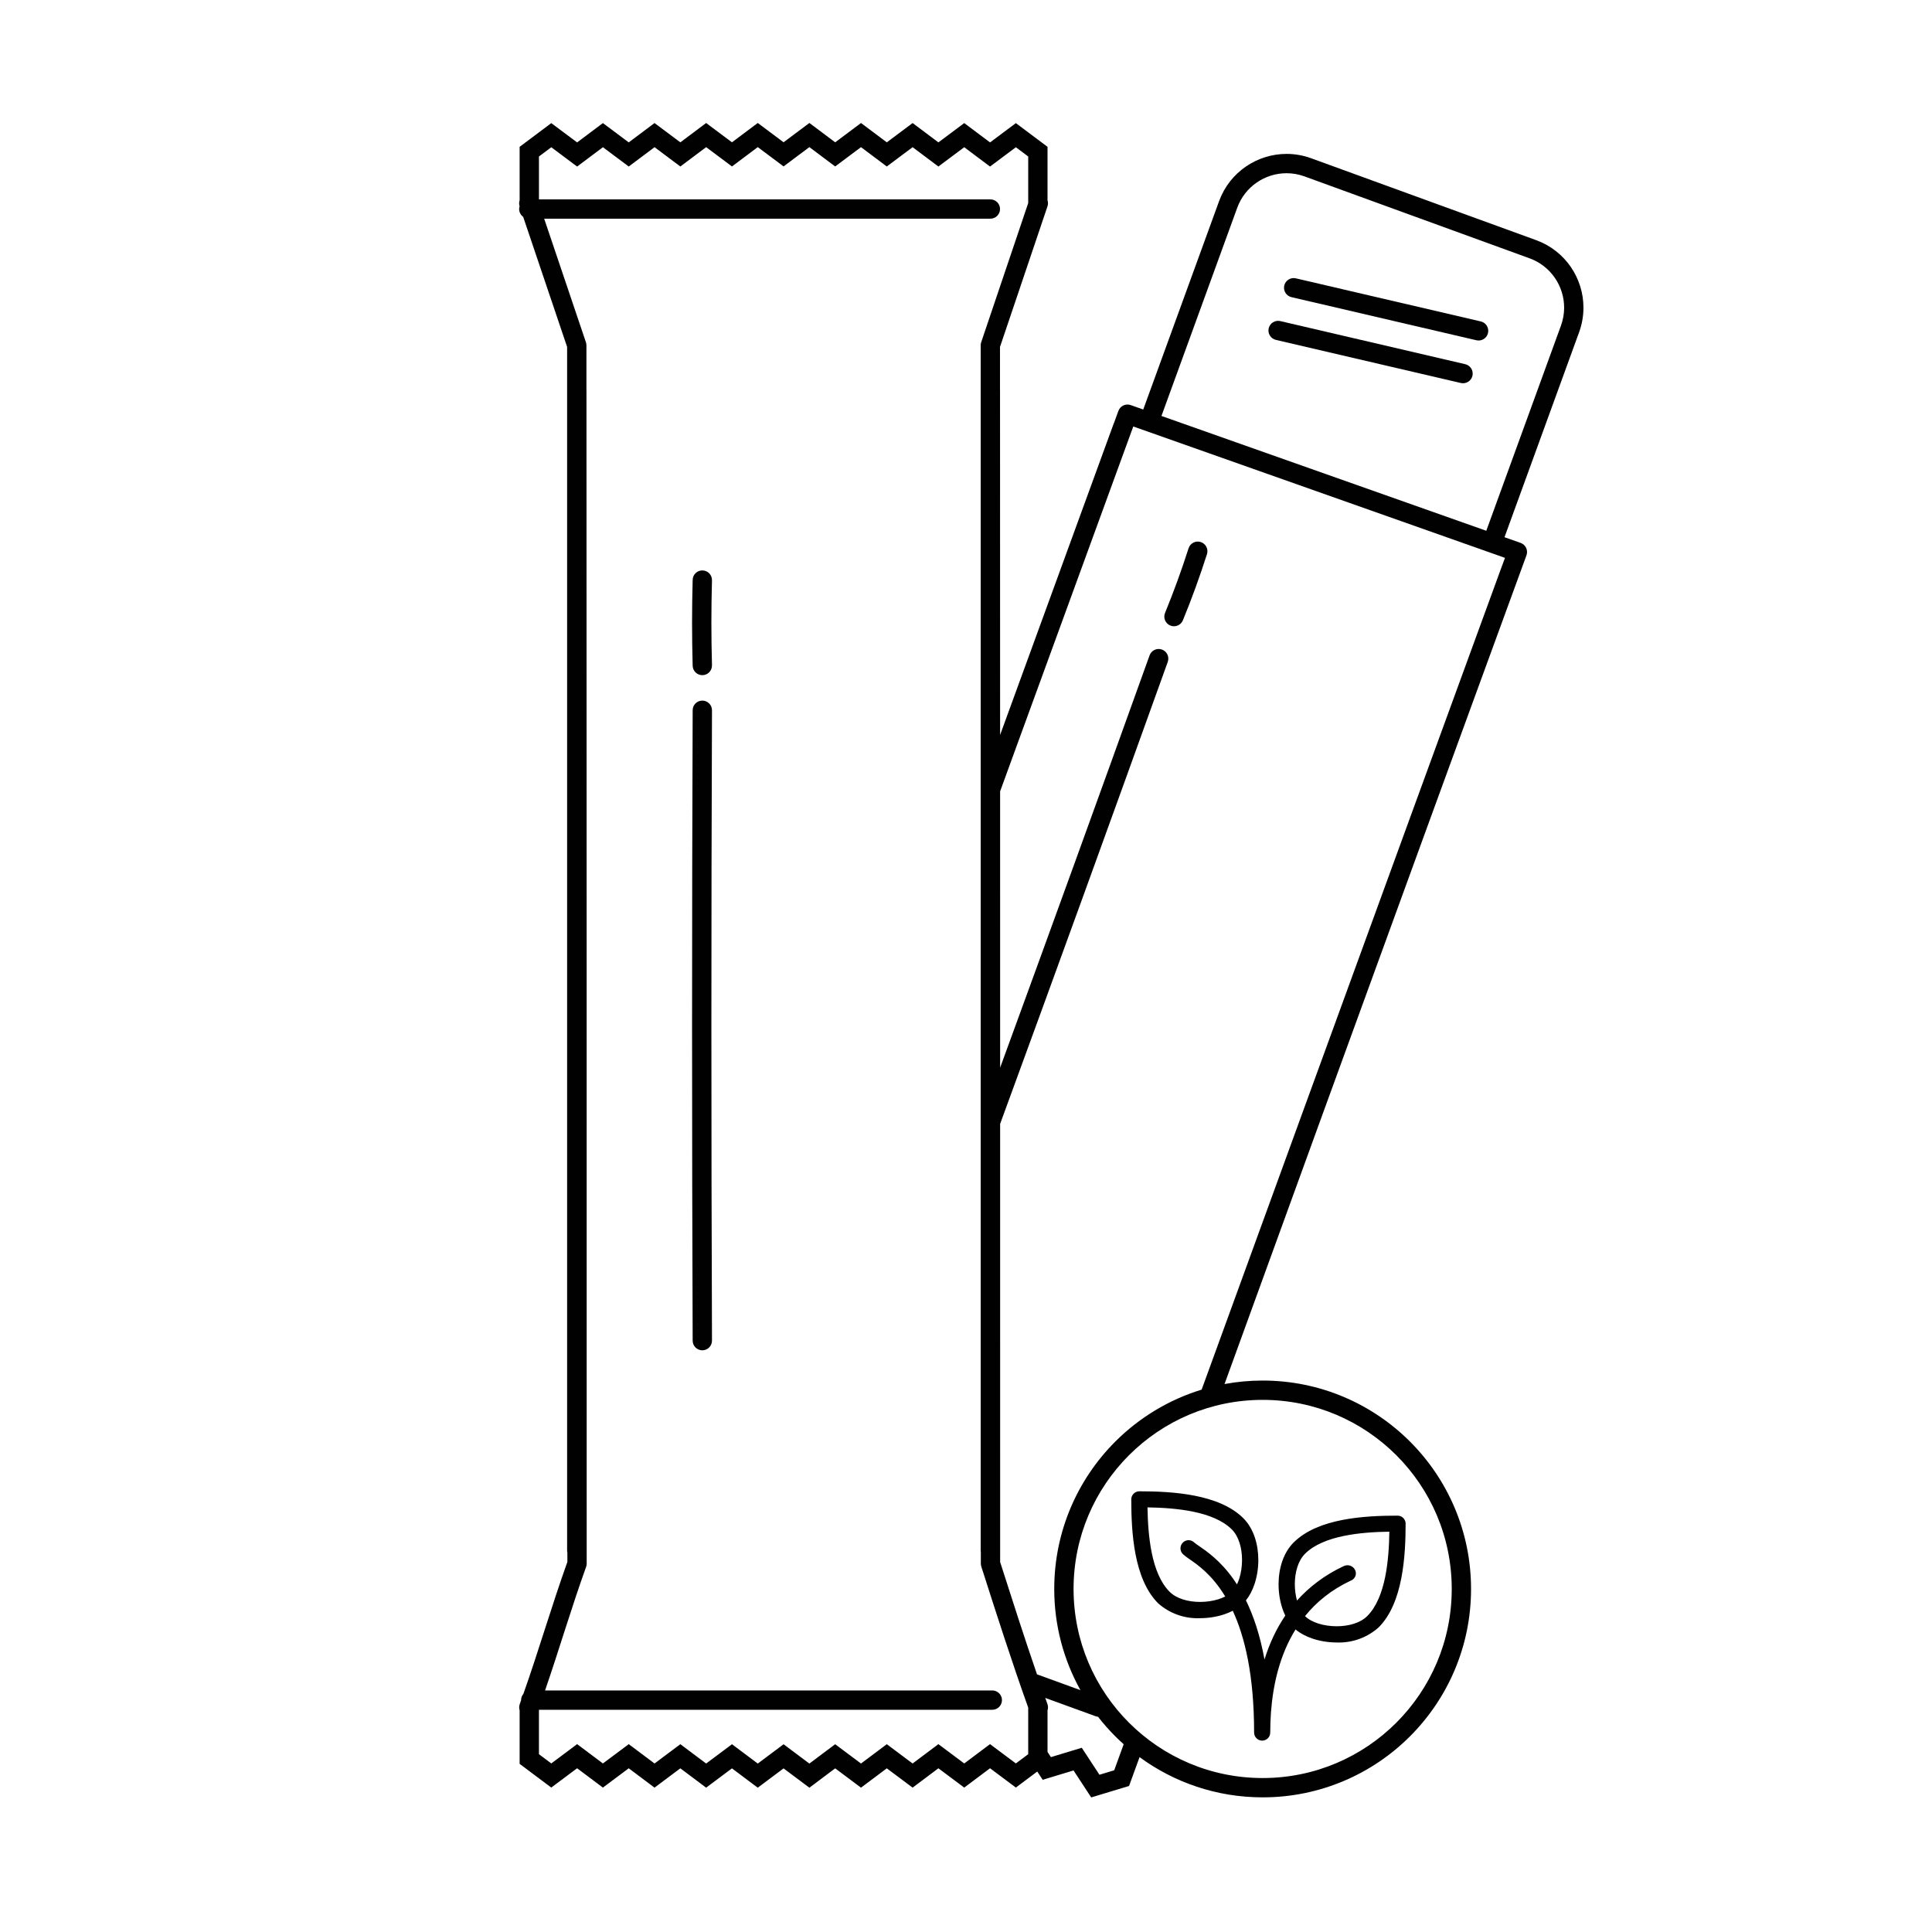 <?xml version="1.0" encoding="UTF-8"?>
<svg id="Lager_1" xmlns="http://www.w3.org/2000/svg" version="1.1" viewBox="0 0 1000 1000">
  <!-- Generator: Adobe Illustrator 29.0.0, SVG Export Plug-In . SVG Version: 2.1.0 Build 186)  -->
  <defs>
    <style>
      .st0 {
        fill: #010101;
      }
    </style>
  </defs>
  <path class="st0" d="M363.541,362.628c-2.761-.011-5.009,2.22-5.019,4.981-.205,54.343-.308,108.768-.308,163.185s.103,108.827.308,163.139c.01,2.761,2.258,4.992,5.019,4.981s4.991-2.258,4.981-5.019c-.205-54.299-.308-108.696-.308-163.101s.102-108.816.308-163.146c.01-2.761-2.219-5.008-4.981-5.019Z"/>
  <path class="st0" d="M363.657,349.462c2.76-.075,4.938-2.374,4.863-5.134-.204-7.54-.306-14.784-.306-22.014,0-7.23.102-14.447.306-21.931.075-2.76-2.102-5.059-4.862-5.134s-5.059,2.102-5.134,4.862c-.207,7.569-.31,14.879-.31,22.203,0,7.324.103,14.661.309,22.284.075,2.76,2.373,4.938,5.134,4.863Z"/>
  <path class="st0" d="M813.027,138.146c-4.224-6.145-10.365-11.098-17.897-13.836l-116.496-42.401c-4.185-1.524-8.486-2.251-12.711-2.25-7.602.001-14.951,2.343-21.096,6.57-6.144,4.223-11.096,10.364-13.836,17.896l-.001.001-39.251,107.84-6.488-2.293c-2.589-.916-5.419.418-6.362,2.998-.765,2.094-1.536,4.203-2.302,6.299-.053.117-.122.222-.167.344-19.615,53.703-39.198,107.4-58.768,161.097-.008-59.484-.019-118.95-.036-178.348l-.02-.2v-22.287l24.569-72.736h.03v-.11c.331-1.028.305-2.08,0-3.039v-27.716h-.028l-16.352-12.249-13.373,9.991-13.352-10.009-13.369,9.991-13.352-10.009-13.361,9.991-13.352-10.008-13.365,9.991-13.35-10.009-12.244,9.153v-.001l-.525.394-.596.446-.596-.446-.525-.394v.001l-12.244-9.153-13.35,10.009-13.365-9.991-13.352,10.008-13.361-9.991-13.352,10.009-13.369-9.991-13.352,10.009-13.373-9.991-16.352,12.249h-.028v27.663c-.325.982-.361,2.067-.013,3.124-.138.458-.234.933-.234,1.436,0,1.669.826,3.137,2.082,4.045l22.744,67.334v623.022c0,.386.053.758.136,1.119v4.733c-8.278,23.117-14.874,46.029-22.781,68.331-.727.868-1.182,1.972-1.182,3.193l.01.097c-.238.658-.464,1.321-.705,1.978l-.02.077h-.038v.148c-.317,1.007-.297,2.039,0,2.983v27.733h.028l16.352,12.249,13.373-9.991,13.352,10.009,13.369-9.991,13.352,10.009,13.361-9.991,13.352,10.008,13.365-9.992,13.35,10.009,12.244-9.153v.001l.525-.394.596-.446.596.446.525.394v-.001l12.244,9.153,13.35-10.009,13.365,9.992,13.352-10.008,13.361,9.991,13.352-10.009,13.369,9.991,13.352-10.009,13.373,9.991,11.075-8.296,2.802,4.278,15.97-4.838,9.149,13.962,19.556-5.918.027.01,5.442-14.951c17.851,13.085,39.891,20.826,63.71,20.824,29.771.002,56.771-12.082,76.275-31.594,19.513-19.505,31.597-46.504,31.594-76.275.003-29.771-12.082-56.771-31.594-76.275-19.505-19.513-46.504-31.597-76.275-31.594-6.737-0-13.329.624-19.727,1.807,34.176-94.163,68.405-188.243,102.713-282.308,4.547-12.462,9.089-24.903,13.623-37.321,4.375-11.988,8.756-23.976,13.134-35.964,8.979-24.581,17.925-49.054,26.812-73.348.459-1.254.397-2.64-.172-3.848-.569-1.208-1.598-2.139-2.857-2.583l-8.343-2.949,38.618-106.102 0-.001c1.524-4.185,2.251-8.486,2.25-12.711-.001-7.602-2.343-14.951-6.57-21.097ZM532.197,907.965l-6.388,4.785-13.375-9.992-13.351,10.008-13.369-9.992-13.35,10.008-13.361-9.991-13.353,10.009-13.365-9.992-13.351,10.009-12.235-9.146v-.012l-1.112-.833-.01.007-.01-.007-1.112.833v.012l-12.235,9.146-13.351-10.009-13.365,9.992-13.353-10.009-13.361,9.991-13.35-10.008-13.369,9.992-13.351-10.008-13.375,9.992-6.389-4.785v-22.992h234.659c2.761,0,5-2.239,5-5s-2.239-5-5-5h-231.488c7.338-21.276,13.588-42.712,21.248-63.979.201-.559.296-1.1.296-1.693,0-202,0-405.001-.116-607.24l-.02-.2v-23.107c0-.555-.085-1.074-.263-1.6l-21.604-63.957h230.948c2.761,0,5-2.239,5-5s-2.239-5-5-5h-233.659v-22.197l6.389-4.785,13.375,9.992,13.351-10.008,13.369,9.992,13.35-10.008,13.361,9.991,13.353-10.009,13.365,9.991,13.351-10.009,12.235,9.146v.012l1.112.833.01-.007.01.007,1.112-.833v-.012l12.235-9.146,13.351,10.009,13.365-9.991,13.353,10.009,13.361-9.991,13.35,10.008,13.369-9.992,13.351,10.008,13.375-9.992,6.388,4.785v24.108l-24.336,72.046c-.178.526-.263,1.045-.263,1.6v623.844c0,.257.038.504.076.751v5.952c0,.513.081,1.035.238,1.524,7.829,24.463,15.678,48.977,24.286,73.048v24.092ZM576.717,916.294l-7.64,2.312-9.151-13.963-15.969,4.838-1.761-2.688v-21.475c.324-.988.354-2.076,0-3.134v-.058h-.015l-.012-.048c-.387-1.078-.766-2.163-1.15-3.243l26.102,9.5c.404.147.813.219,1.221.259,2.766,3.559,5.747,6.942,8.928,10.122,1.41,1.41,2.863,2.777,4.349,4.107l-4.903,13.472ZM722.751,753.236c17.719,17.727,28.663,42.162,28.665,69.204-.002,27.042-10.947,51.478-28.665,69.204-17.727,17.719-42.163,28.663-69.204,28.665-27.042-.002-51.477-10.947-69.204-28.665-17.719-17.727-28.663-42.162-28.665-69.204.002-27.042,10.947-51.478,28.665-69.204,17.727-17.719,42.162-28.663,69.204-28.665,27.042.002,51.478,10.947,69.204,28.665ZM778.974,288.748c-.438,1.198-.879,2.403-1.317,3.602l-.084.174c-7.97,21.798-15.921,43.595-23.882,65.392-4.239,11.603-8.485,23.231-12.74,34.883-4.638,12.707-9.28,25.415-13.915,38.122-34.984,95.869-70.306,192.856-105.07,288.352-17.091,5.226-32.387,14.577-44.696,26.891-19.513,19.505-31.597,46.504-31.594,76.275-.002,19.001,4.927,36.869,13.561,52.383l-22.486-8.184c-6.6-19.169-12.839-38.624-19.078-58.12,0-75.491,0-151.122-.003-226.8,29.153-79.542,58.005-159.042,86.762-239.117.933-2.599-.417-5.462-3.016-6.396-2.599-.933-5.462.417-6.396,3.016-25.659,71.447-51.398,142.434-77.352,213.403-.002-47.664-.006-95.338-.012-143.008,3.054-8.386,6.108-16.773,9.164-25.159,20.054-54.991,40.023-109.701,59.762-163.709l192.39,68ZM807.95,168.533l-0.0.001-38.65,106.19-168.131-59.425,39.219-107.753 0-0c2.016-5.532,5.609-9.979,10.107-13.078,4.498-3.095,9.888-4.81,15.428-4.809,3.082 0,6.212.527,9.291,1.647l116.496,42.401c5.533,2.016,9.98,5.609,13.079,10.108,3.095,4.498,4.81,9.888,4.809,15.428-0,3.082-.527,6.211-1.647,9.29Z"/>
  <path class="st0" d="M766.456,166.376l-95.72-22.31c-2.689-.627-5.378,1.045-6.004,3.734-.627,2.689,1.045,5.378,3.734,6.004l95.72,22.31c2.689.627,5.378-1.045,6.004-3.734.627-2.689-1.045-5.378-3.734-6.004Z"/>
  <path class="st0" d="M758.402,188.504l-95.72-22.31c-2.689-.627-5.378,1.045-6.004,3.734-.627,2.689,1.045,5.378,3.734,6.004l95.72,22.31c2.689.627,5.378-1.045,6.004-3.734.627-2.689-1.045-5.378-3.734-6.004Z"/>
  <path class="st0" d="M605.75,323.78c2.555,1.047,5.476-.175,6.523-2.73,4.589-11.196,8.739-22.597,12.452-34.213.841-2.63-.61-5.444-3.24-6.285s-5.444.61-6.285,3.24c-3.633,11.365-7.692,22.516-12.18,33.465-1.047,2.555.175,5.476,2.73,6.523Z"/>
  <path class="st0" d="M599.475,829.891l.02.021.026.023c5.618,4.947,12.837,7.661,20.293,7.661.429,0,.859-.01,1.289-.028h0c4.377-0,8.723-.698,12.607-2.003,1.538-.518,3.001-1.134,4.368-1.839,6.173,13.356,11.043,33.185,11.044,63.046.001,2.306,1.869,4.174,4.175,4.175,2.306-.001,4.174-1.869,4.175-4.175-.002-13.523,1.821-29.18,7.931-43.427,1.465-3.414,3.181-6.743,5.168-9.949,2.392,2.021,5.428,3.614,8.809,4.75,3.88,1.301,8.22,1.999,12.585,2h0c.367.013.734.02,1.101.02,7.554,0,14.86-2.78,20.511-7.831l.022-.02.019-.019c6.32-6.344,9.762-15.575,11.67-25.309,1.903-9.739,2.258-20.016,2.258-28.512v-.031l-.002-.031c-.137-2.202-1.964-3.916-4.173-3.916-8.507.001-18.765.331-28.493,2.221-9.723,1.895-18.95,5.339-25.329,11.708-5.42,5.434-7.759,13.594-7.764,21.623.001,4.37.697,8.713,2.009,12.596.423,1.25.917,2.445,1.466,3.585-4.843,7.128-8.332,14.855-10.754,22.738-2.315-12.718-5.74-22.718-9.609-30.628,1.859-2.307,3.335-5.148,4.401-8.297,1.312-3.883,2.009-8.226,2.009-12.596-.005-8.028-2.344-16.188-7.764-21.623-6.344-6.321-15.569-9.763-25.301-11.67-9.736-1.903-20.013-2.258-28.522-2.258-2.306.001-4.174,1.869-4.175,4.175.001,8.507.331,18.765,2.221,28.493,1.895,9.723,5.338,18.95,11.707,25.329ZM638.406,817.326c-6.831-9.629-13.909-14.473-18.043-17.298l-.011-.008-.019-.012c-.753-.476-1.471-1.006-2.147-1.587l-.003.004c-.817-.812-1.891-1.231-2.962-1.23-1.048-.001-2.106.393-2.921,1.178-.857.824-1.292,1.933-1.291,3.034-.001,1.048.393,2.106,1.178,2.921l.028.029.026.023c1.035.924,2.132,1.774,3.285,2.546l-.007-.005c4.305,2.944,11.782,8.047,18.646,19.409-1.056.544-2.221,1.024-3.477,1.419-2.885.911-6.201,1.403-9.52,1.403-3.065 0-6.132-.419-8.868-1.291-2.738-.871-5.136-2.192-6.906-3.963-4.718-4.705-7.58-12.01-9.238-20.096-1.59-7.727-2.089-16.128-2.215-23.589,7.461.126,15.863.625,23.589,2.215,8.086,1.657,15.39,4.52,20.096,9.238,1.772,1.77,3.093,4.168,3.963,6.906.872,2.736,1.291,5.803,1.291,8.868.001,3.319-.491,6.635-1.403,9.52-.349,1.109-.761,2.15-1.228,3.107-.611-.949-1.225-1.872-1.843-2.742ZM675.467,804.244c4.706-4.718,12.004-7.587,20.084-9.247,7.721-1.593,16.118-2.092,23.578-2.207-.115,7.461-.609,15.864-2.198,23.591-1.657,8.085-4.526,15.389-9.255,20.095-1.771,1.773-4.176,3.099-6.921,3.974-2.743.875-5.82,1.299-8.892,1.298-3.304.001-6.604-.489-9.476-1.401-2.868-.907-5.302-2.241-6.907-3.859,5.887-7.276,13.567-13.605,23.581-18.311l.005-.002.517-.246.025-.012.169-.09.022-.012.003-.002c1.277-.729,1.997-2.066,1.995-3.437 0-.663-.168-1.338-.518-1.953-.808-1.436-2.307-2.257-3.856-2.256-.646-0-1.304.144-1.92.441l-0-0c-.003.001-.005.003-.008.004-.001 0-.002.001-.003.001v0c-9.947,4.686-17.894,10.816-24.175,17.831-.717-2.631-1.121-5.537-1.12-8.459-0-3.062.42-6.123,1.295-8.852.873-2.731,2.198-5.122,3.975-6.886l.002-.002Z"/>
  <polygon class="st0" points="701.275 812.419 701.277 812.422 701.279 812.425 701.275 812.419"/>
</svg>